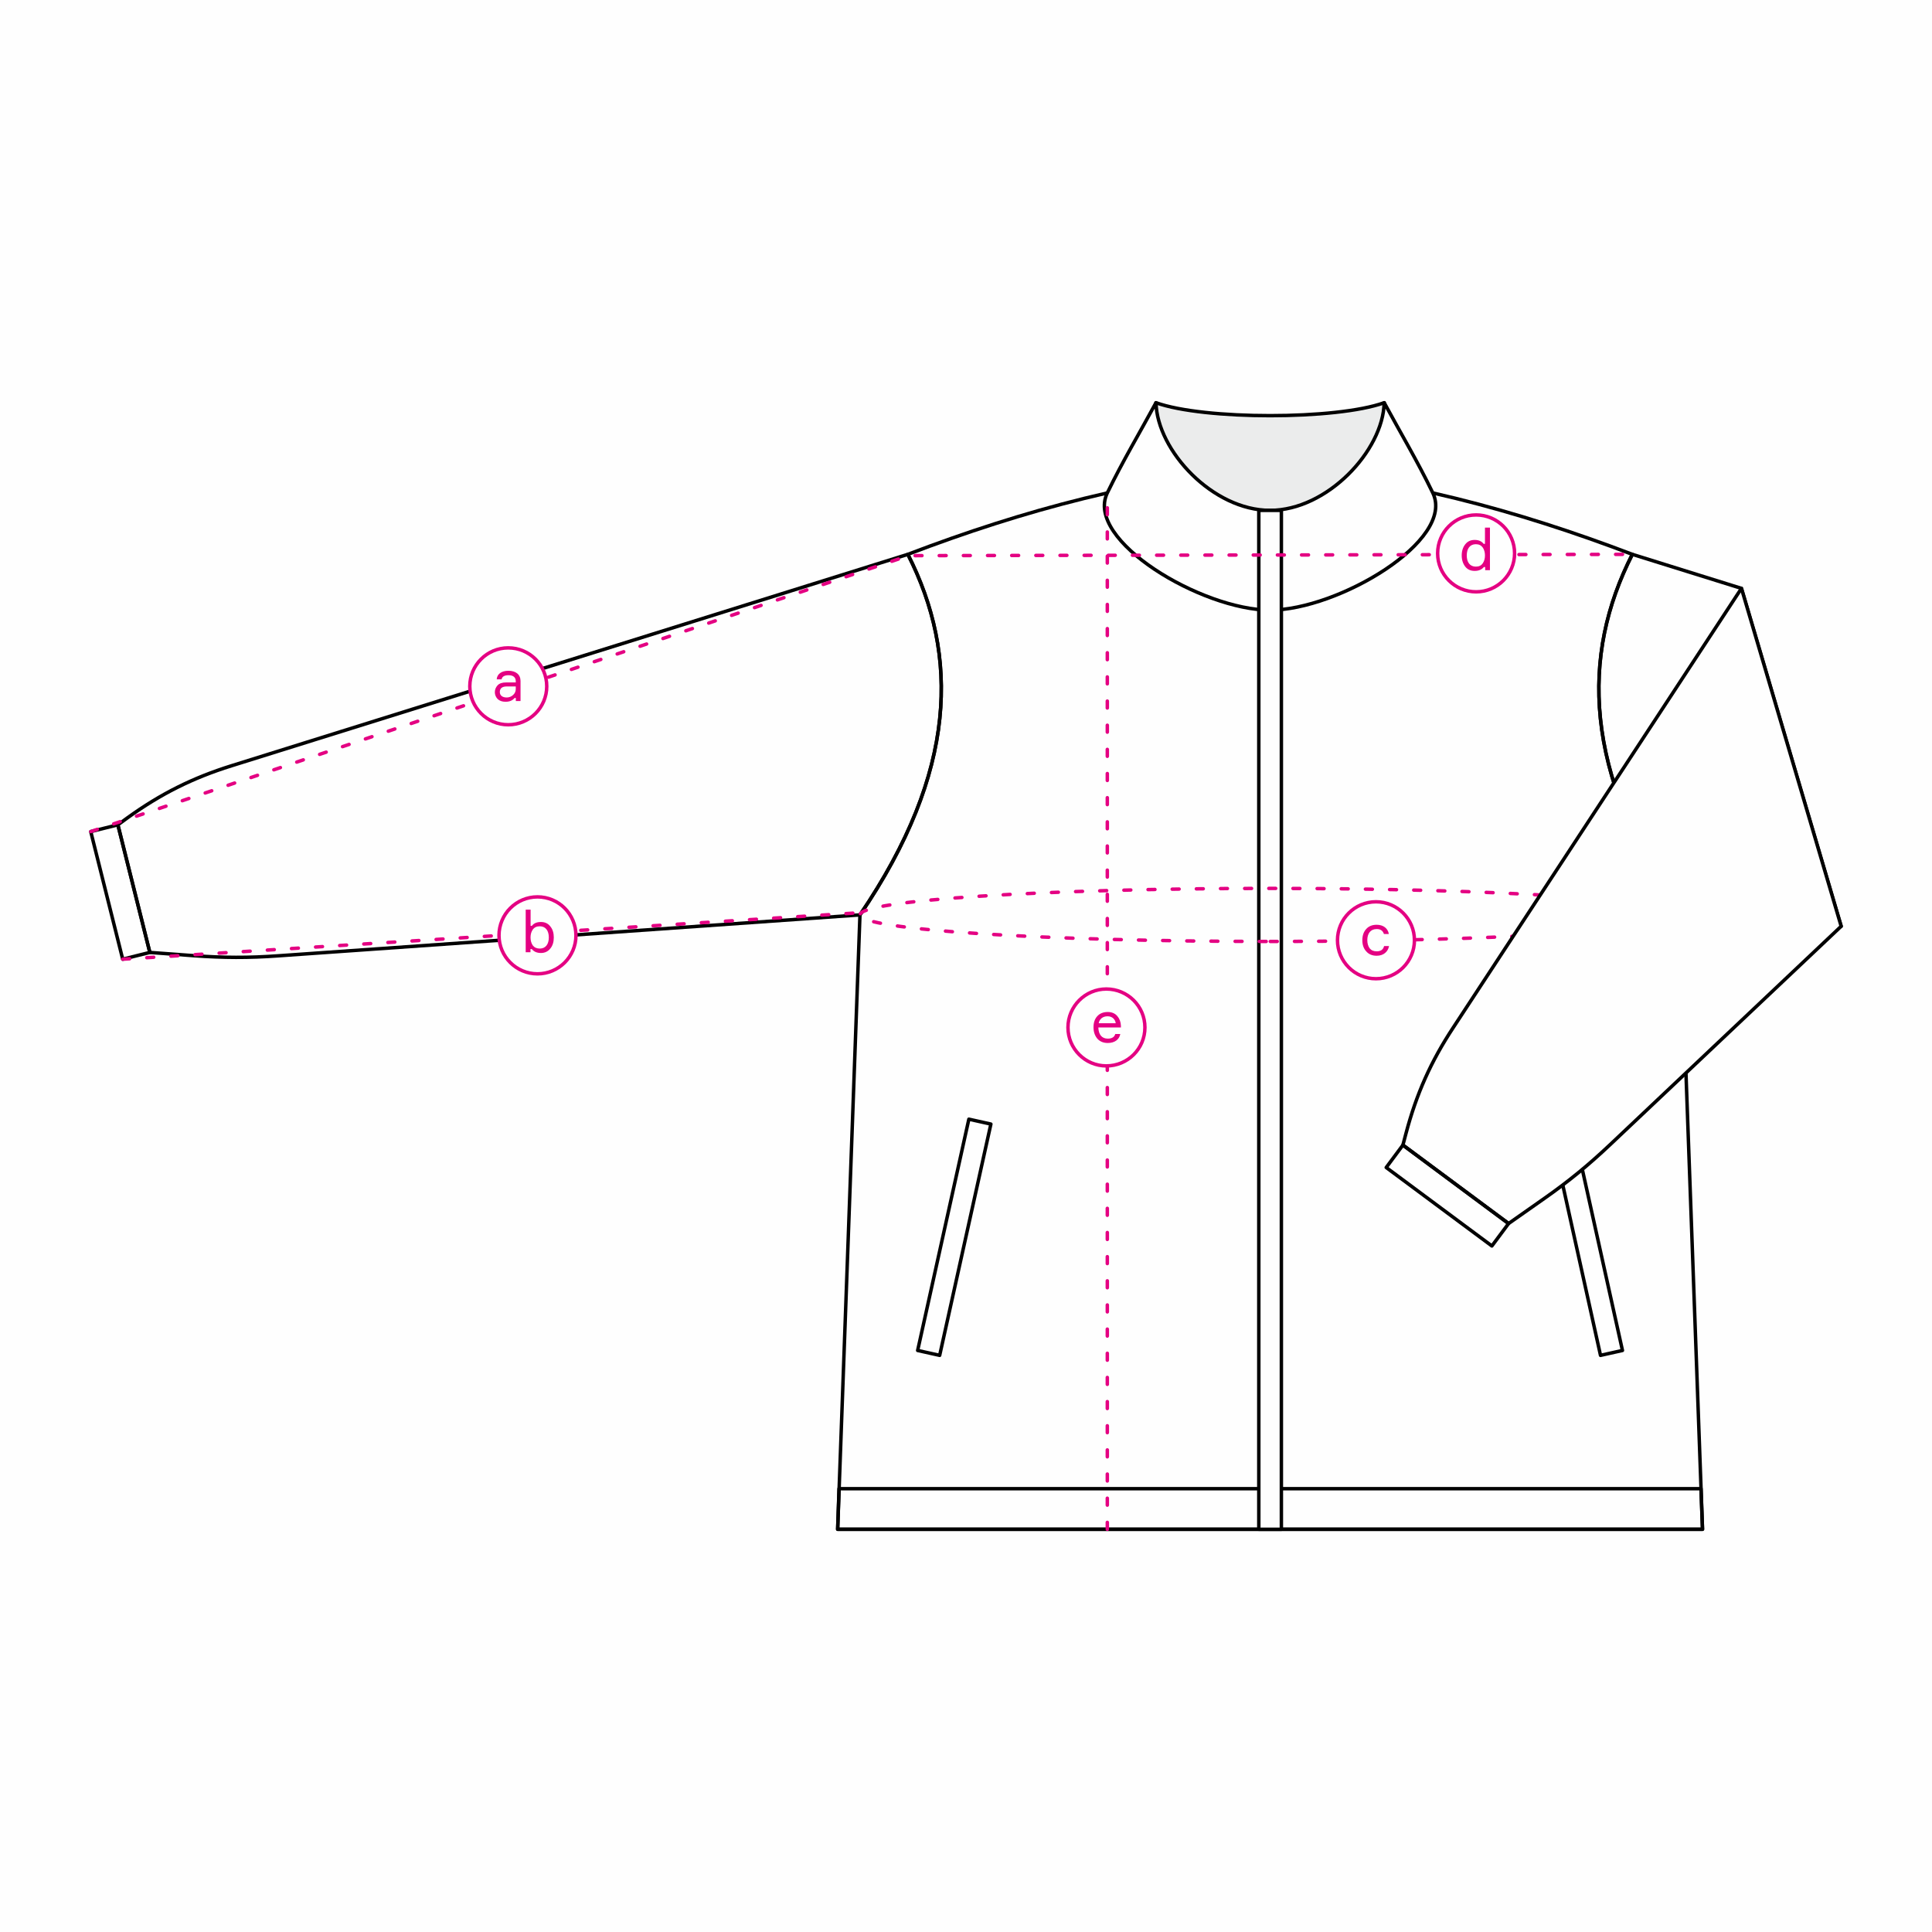 <?xml version="1.0" encoding="UTF-8"?> <!-- Creator: CorelDRAW X8 --> <svg xmlns="http://www.w3.org/2000/svg" xmlns:xlink="http://www.w3.org/1999/xlink" xml:space="preserve" width="279.929mm" height="279.929mm" style="shape-rendering:geometricPrecision; text-rendering:geometricPrecision; image-rendering:optimizeQuality; fill-rule:evenodd; clip-rule:evenodd" viewBox="0 0 27993 27993"> <defs> <style type="text/css"> <![CDATA[ .str2 {stroke:#E40082;stroke-width:50;stroke-linecap:round;stroke-linejoin:round} .str0 {stroke:black;stroke-width:50;stroke-linecap:round;stroke-linejoin:round} .str1 {stroke:#E40082;stroke-width:50;stroke-linecap:round;stroke-linejoin:round;stroke-dasharray:100 250} .fil1 {fill:none} .fil0 {fill:#FEFEFE} .fil2 {fill:#EBECEC} .fil4 {fill:#FEFEFE} .fil5 {fill:#E40082;fill-rule:nonzero} .fil3 {fill:#FEFEFE;fill-rule:nonzero} ]]> </style> </defs> <g id="Слой_x0020_1">  <g id="_2932922854176"> <rect class="fil0" width="27993" height="27993"></rect> <g> <path class="fil1 str0" d="M18402 22158c-2088,0 -4178,0 -6265,0 107,-2967 215,-5933 323,-8902 1415,-2079 1437,-3761 694,-5224 1667,-636 3395,-1108 5248,-1249 1853,141 3581,613 5249,1249 -743,1463 -721,3145 694,5224 108,2969 215,5935 323,8902 -2089,0 -4177,0 -6266,0l0 0z"></path> <path class="fil1 str0" d="M18402 22158c-2088,0 -4178,0 -6265,0l20 -588 6245 0 6244 0 22 588c-2089,0 -4177,0 -6266,0l0 0z"></path> <path class="fil2 str0" d="M20056 5835c-693,250 -2615,250 -3307,0 0,551 0,1102 0,1652 551,0 1101,0 1653,0 551,0 1102,0 1654,0 0,-550 0,-1101 0,-1652z"></path> <path class="fil1 str0" d="M13154 8032l-9799 3063c-566,177 -1025,407 -1506,753l-141 103 463 1849 635 47c429,31 796,33 1225,2l8429 -593c1415,-2079 1437,-3761 694,-5224l0 0z"></path> <polygon class="fil1 str0" points="1315,12049 1708,11951 2171,13800 1778,13898 "></polygon> <polygon class="fil3 str0" points="14357,16287 13615,19638 13296,19567 14038,16216 "></polygon> <path class="fil4 str0" d="M16749 5835c-235,435 -479,841 -705,1307 -333,688 1374,1698 2358,1698 984,0 2691,-1010 2358,-1698 -225,-466 -469,-872 -704,-1307 -18,698 -828,1560 -1654,1560 -827,0 -1635,-862 -1653,-1560z"></path> <path class="fil1 str0" d="M23651 8032l1581 493 1445 4896 -2332 -165c-1415,-2079 -1437,-3761 -694,-5224l0 0z"></path> <polygon class="fil3 str0" points="22448,16287 23190,19638 23508,19567 22765,16216 "></polygon> <polygon class="fil4 str0" points="18566,7395 18566,22158 18239,22158 18239,7395 "></polygon> <line class="fil1 str1" x1="16044" y1="22158" x2="16044" y2="7142"></line> <path class="fil1 str1" d="M18406 13641c3283,0 5944,-172 5944,-385 0,-211 -2661,-384 -5944,-384 -3285,0 -5946,173 -5946,384 0,213 2661,385 5946,385z"></path> <polyline class="fil1 str1" points="1315,12049 13163,8051 23651,8032 "></polyline> <line class="fil1 str1" x1="1778" y1="13898" x2="12483" y2="13223"></line> <g> <path class="fil4 str2" d="M7364 9387c308,0 558,249 558,557 0,307 -250,557 -558,557 -307,0 -557,-250 -557,-557 0,-308 250,-557 557,-557z"></path> <path class="fil5" d="M7542 10157l0 -290c0,-94 -68,-148 -176,-148 -98,0 -165,47 -169,124l71 0c5,-37 39,-60 100,-60 72,0 105,34 105,88l0 17 -140 0c-55,0 -96,13 -123,41 -26,29 -40,61 -40,101 0,37 14,70 40,98 28,26 65,40 114,40 59,0 102,-18 132,-55l18 0 0 44 68 0 0 0zm-200 -51c-63,0 -100,-30 -100,-79 0,-54 33,-81 102,-81l129 0 0 38c0,35 -14,64 -40,87 -25,22 -55,35 -91,35z"></path> </g> <g> <path class="fil4 str2" d="M7788 12995c307,0 557,250 557,559 0,306 -250,556 -557,556 -308,0 -558,-250 -558,-556 0,-309 250,-559 558,-559z"></path> <path class="fil5" d="M7838 13359c-60,0 -103,18 -132,56l-18 0 0 -235 -71 0 0 617 69 0 0 -46 19 0c30,37 73,57 133,57 56,0 102,-22 135,-64 35,-41 51,-96 51,-161 0,-65 -16,-119 -51,-161 -33,-43 -79,-63 -135,-63l0 0zm-17 385c-44,0 -77,-15 -101,-45 -22,-32 -33,-71 -33,-116 0,-46 11,-83 33,-115 24,-32 57,-47 101,-47 84,0 131,63 131,162 0,98 -47,161 -131,161z"></path> </g> <g> <path class="fil4 str2" d="M19937 13066c307,0 557,250 557,557 0,308 -250,558 -557,558 -308,0 -558,-250 -558,-558 0,-307 250,-557 558,-557z"></path> <path class="fil5" d="M20054 13708c-12,51 -48,76 -107,76 -46,0 -79,-15 -103,-45 -22,-32 -33,-71 -33,-118 0,-92 44,-160 136,-160 55,0 89,23 105,72l71 0c-13,-80 -78,-134 -176,-134 -65,0 -116,21 -152,62 -38,41 -56,97 -56,162 0,66 18,120 56,161 36,42 87,64 152,64 96,0 163,-55 179,-140l-72 0 0 0z"></path> </g> <path class="fil4 str2" d="M16030 14330c309,0 559,250 559,557 0,308 -250,557 -559,557 -306,0 -556,-249 -556,-557 0,-307 250,-557 556,-557z"></path> <path class="fil5" d="M16241 14862c-2,-56 -20,-103 -53,-141 -33,-38 -79,-58 -138,-58 -64,0 -115,21 -151,60 -37,40 -55,94 -55,160 0,68 18,121 55,166 36,41 87,63 152,63 102,0 167,-52 181,-130l-73 0c-12,45 -50,67 -108,67 -87,0 -134,-60 -137,-162l327 0 0 -25zm-193 -137c68,0 111,45 118,101l-247 0c11,-58 55,-101 129,-101l0 0z"></path> <path class="fil4 str2" d="M21388 7461c307,0 557,249 557,557 0,307 -250,557 -557,557 -308,0 -558,-250 -558,-557 0,-308 250,-557 558,-557z"></path> <path class="fil5" d="M21516 7880l-19 0c-29,-37 -72,-57 -130,-57 -58,0 -104,21 -137,64 -33,41 -51,95 -51,161 0,65 18,119 51,162 33,42 79,62 137,62 58,0 102,-19 133,-56l19 0 0 45 69 0 0 -616 -72 0 0 235zm-132 330c-86,0 -132,-63 -132,-162 0,-99 46,-163 132,-163 44,0 77,17 99,47 22,32 33,69 33,116 0,46 -11,83 -33,115 -22,32 -55,47 -99,47l0 0z"></path> <path class="fil4 str0" d="M25232 8525l-4174 6361c-327,496 -535,964 -687,1538l-44 167 1531 1137 521 -366c352,-247 635,-480 948,-775l3350 -3166 -1445 -4896 0 0z"></path> <polygon class="fil1 str0" points="20085,16916 20327,16591 21858,17728 21616,18053 "></polygon> </g> </g> </g> </svg> 
